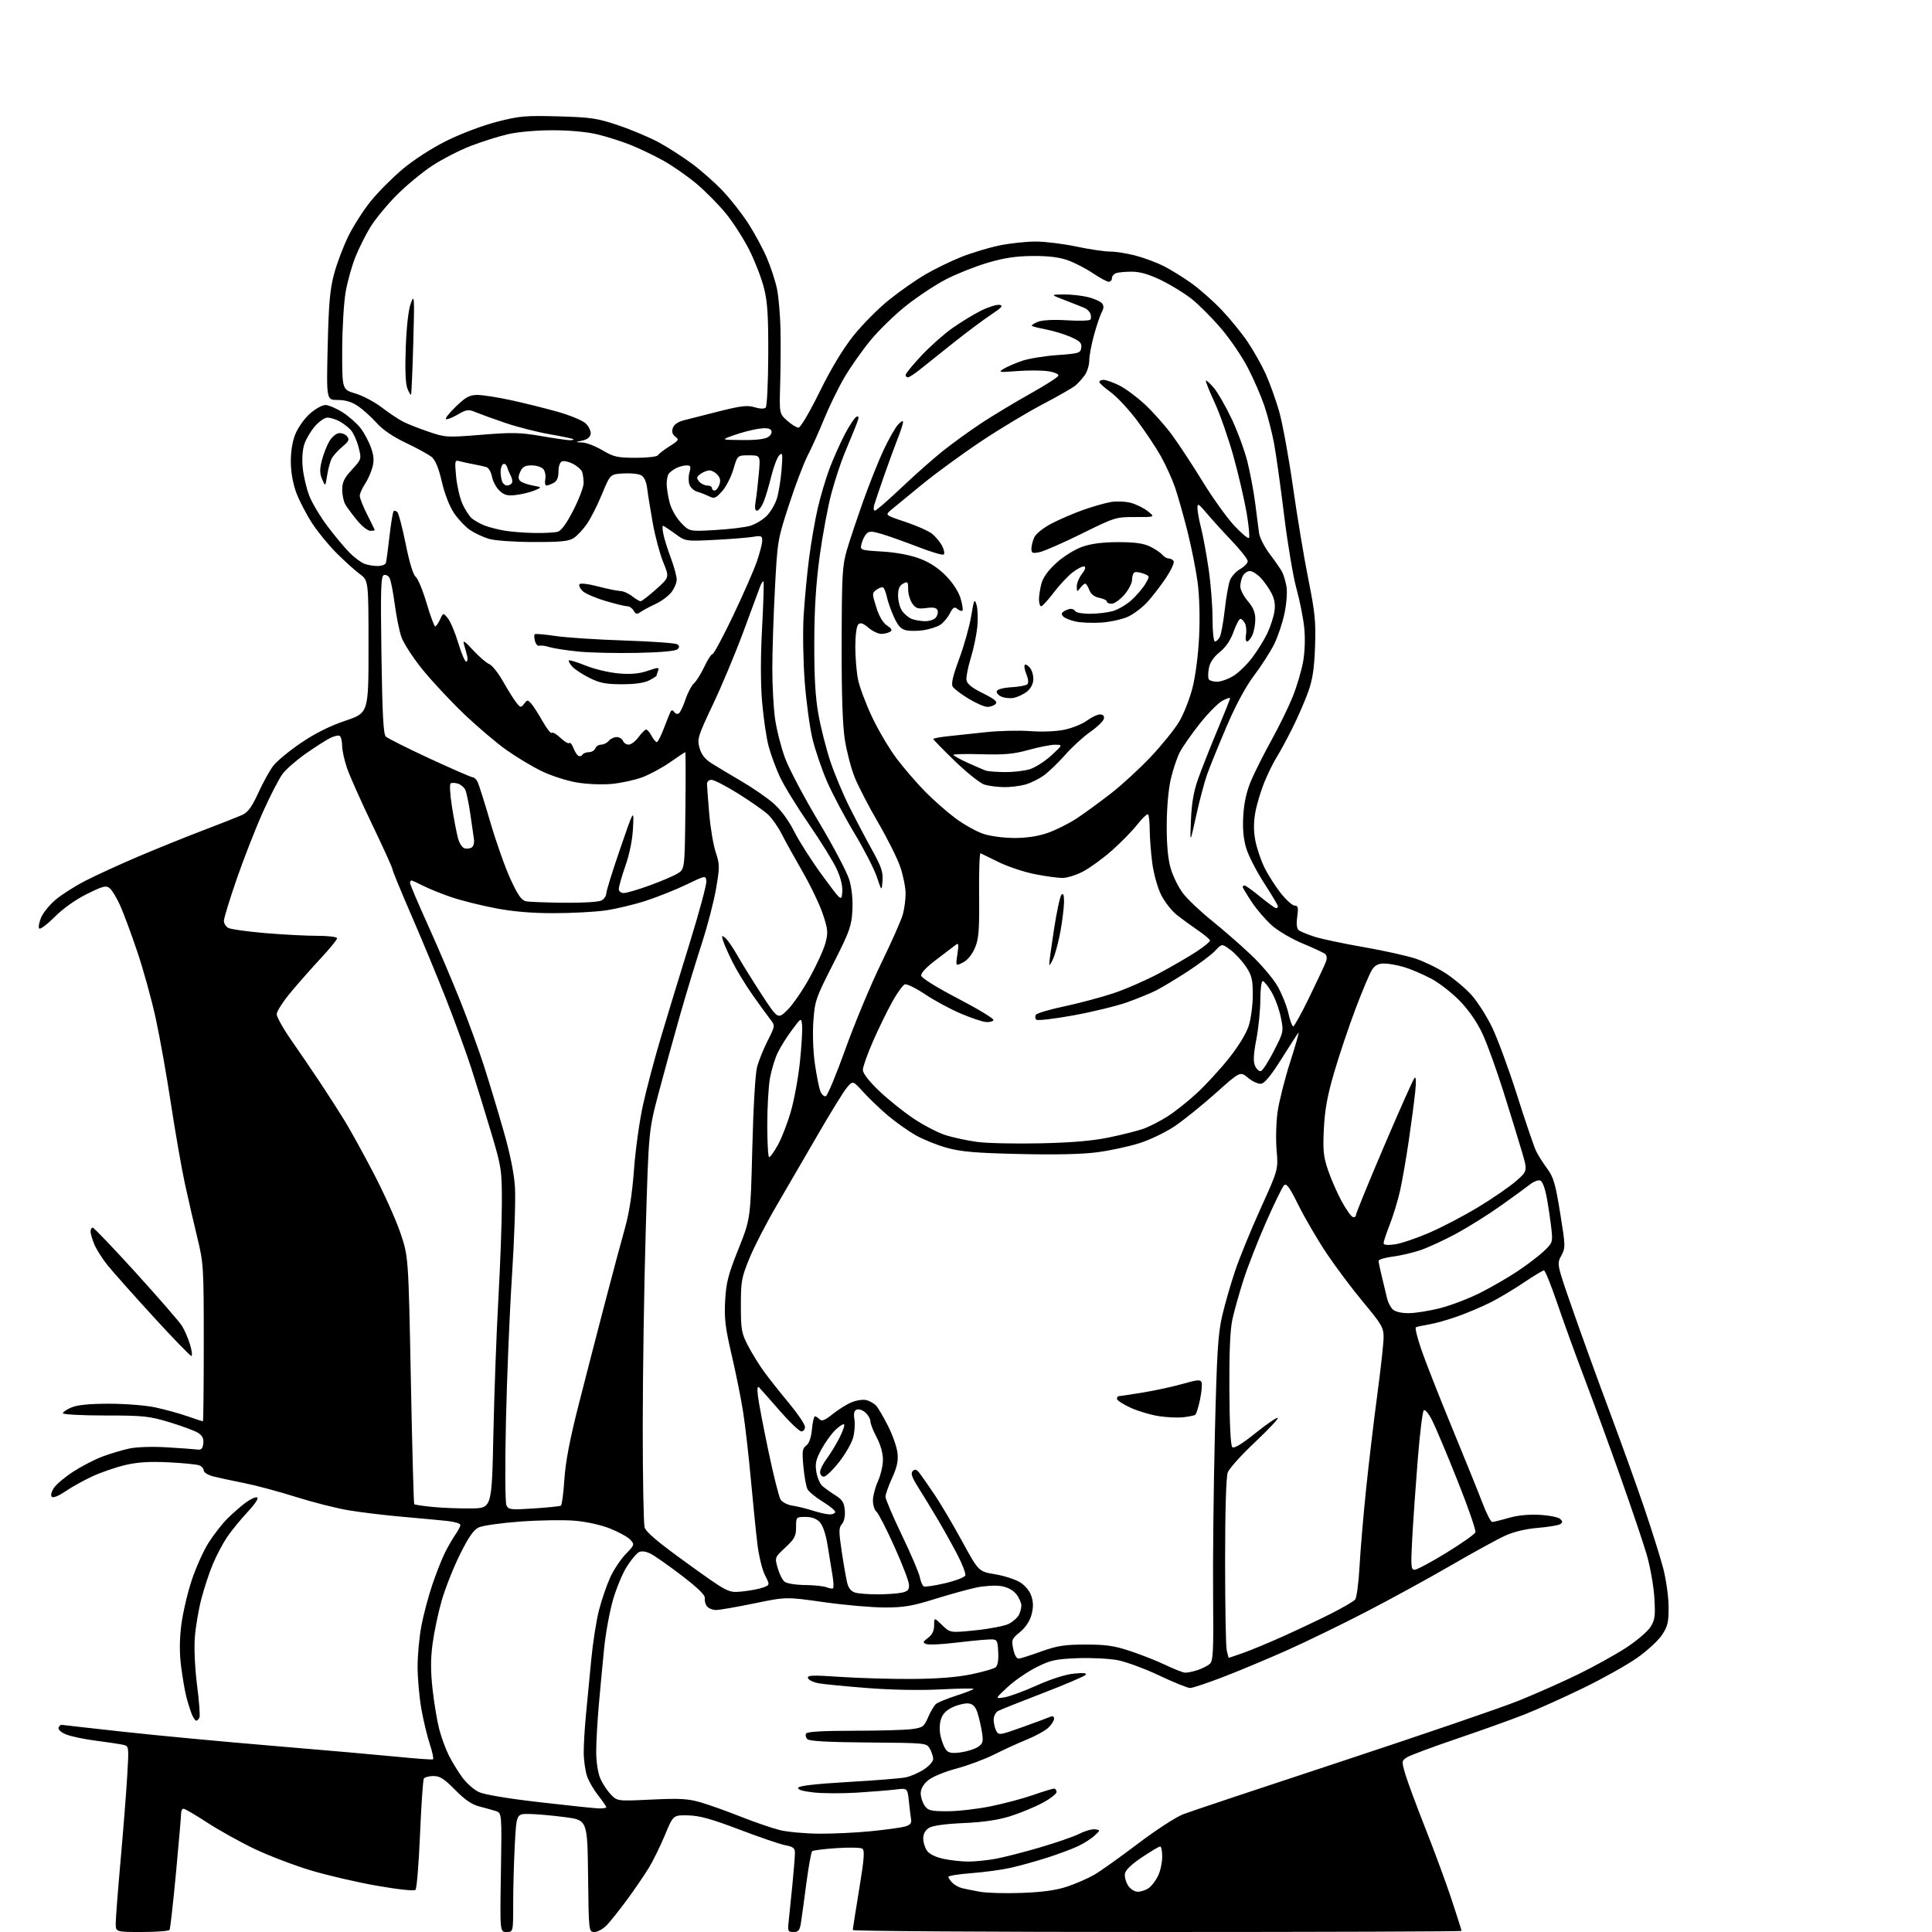 <?xml version="1.0" encoding="UTF-8" standalone="no"?>
<svg 
  version="1.1" 
  xmlns="http://www.w3.org/2000/svg" 
  xmlns:xlink="http://www.w3.org/1999/xlink" 
  xmlns:svg="http://www.w3.org/2000/svg"
  xmlns:rdf="http://www.w3.org/1999/02/22-rdf-syntax-ns#"
  xmlns:cc="http://creativecommons.org/ns#"
  xmlns:dc="http://purl.org/dc/elements/1.1/"
  viewBox="0 0 768 768"
  width="768"
  height="768"
>
<style>svg {background-color: white; }</style>"
<path stroke="none" fill="black" fill-rule="evenodd" d="M56.44,768.00C46.00,768.00 46.00,768.00 46.00,764.60C46.00,762.73 46.88,751.37 47.95,739.35C49.02,727.33 50.21,712.24 50.58,705.80C51.27,694.10 51.27,694.10 48.88,693.57C47.57,693.28 42.69,692.55 38.03,691.94C33.38,691.34 28.05,690.21 26.19,689.44C24.25,688.63 23.02,687.49 23.29,686.76C23.54,686.07 24.14,685.57 24.62,685.66C25.11,685.74 36.07,686.98 49.00,688.40C61.93,689.83 88.70,692.35 108.50,694.00C128.30,695.65 150.57,697.61 158.00,698.35C165.43,699.09 171.78,699.55 172.12,699.37C172.46,699.19 171.89,696.44 170.84,693.27C169.79,690.10 168.27,683.73 167.46,679.12C166.66,674.51 166.00,667.02 166.00,662.48C166.00,657.94 166.68,650.65 167.51,646.28C168.34,641.91 170.29,634.55 171.86,629.92C173.42,625.29 175.73,619.48 176.98,617.00C178.24,614.52 180.10,611.31 181.13,609.85C182.16,608.39 183.00,606.73 183.00,606.17C183.00,605.60 180.64,604.90 177.75,604.60C174.86,604.29 166.88,603.55 160.00,602.95C153.12,602.35 143.51,601.19 138.64,600.38C133.77,599.57 124.32,597.17 117.64,595.06C110.96,592.94 101.67,590.46 97.00,589.53C92.33,588.61 86.81,587.42 84.75,586.89C82.69,586.36 81.00,585.31 81.00,584.57C81.00,583.82 80.21,582.90 79.25,582.51C78.29,582.12 72.78,581.57 67.00,581.29C59.39,580.93 54.65,581.23 49.77,582.38C46.07,583.25 40.22,585.26 36.77,586.85C33.32,588.45 28.48,591.13 26.00,592.83C23.33,594.66 21.14,595.54 20.60,595.00C20.07,594.47 20.40,593.04 21.42,591.49C22.36,590.05 25.85,587.12 29.17,584.97C32.49,582.82 37.71,580.13 40.76,578.99C43.81,577.85 48.59,576.42 51.38,575.82C54.38,575.18 60.56,574.98 66.48,575.34C71.99,575.67 77.40,576.07 78.50,576.22C80.01,576.43 80.58,575.85 80.81,573.81C81.03,571.89 80.46,570.70 78.81,569.62C77.54,568.80 72.45,566.90 67.50,565.40C59.26,562.91 57.09,562.68 41.75,562.68C32.54,562.68 25.00,562.27 25.00,561.79C25.00,561.30 26.56,560.25 28.47,559.45C30.81,558.47 35.65,558.00 43.40,558.00C49.71,558.00 57.94,558.65 61.68,559.45C65.43,560.25 71.16,561.82 74.41,562.95C77.66,564.08 80.47,565.00 80.66,565.00C80.85,565.00 81.00,550.94 81.00,533.75C81.00,503.64 80.90,502.12 78.44,492.00C77.03,486.23 74.81,476.55 73.49,470.50C72.18,464.45 69.71,450.27 67.99,439.00C66.28,427.73 63.55,412.39 61.93,404.92C60.30,397.44 57.01,385.52 54.61,378.42C52.22,371.31 49.14,363.02 47.79,360.00C46.43,356.98 44.57,353.87 43.64,353.11C42.17,351.89 41.02,352.18 34.58,355.36C30.02,357.62 25.11,361.11 21.68,364.53C18.64,367.57 15.88,369.62 15.55,369.07C15.21,368.53 15.57,366.58 16.34,364.73C17.11,362.89 19.66,359.74 22.00,357.73C24.34,355.73 29.68,352.32 33.88,350.15C38.07,347.99 47.58,343.63 55.00,340.47C62.42,337.32 74.12,332.59 81.00,329.98C87.88,327.37 94.81,324.62 96.41,323.88C98.58,322.88 100.19,320.64 102.68,315.18C104.52,311.14 107.19,306.31 108.61,304.44C110.03,302.58 114.98,298.48 119.61,295.34C125.23,291.52 131.07,288.60 137.26,286.51C146.50,283.39 146.50,283.39 146.49,257.07C146.48,230.74 146.48,230.74 142.99,228.17C141.07,226.75 136.92,223.00 133.76,219.84C130.60,216.68 126.22,211.32 124.04,207.94C121.85,204.56 119.09,199.25 117.89,196.15C116.54,192.63 115.68,188.04 115.61,184.00C115.54,179.89 116.16,175.78 117.31,172.81C118.32,170.20 120.86,166.55 123.06,164.56C125.23,162.60 128.04,161.00 129.31,161.00C130.57,161.00 133.66,162.30 136.17,163.89C138.68,165.49 141.91,168.33 143.35,170.21C144.79,172.10 146.65,175.58 147.48,177.95C148.64,181.22 148.76,183.14 148.01,185.88C147.47,187.87 146.12,190.85 145.02,192.50C143.91,194.15 143.01,196.22 143.01,197.11C143.00,197.99 144.34,201.37 145.99,204.61C147.63,207.85 148.98,210.61 148.99,210.75C148.99,210.89 148.18,211.00 147.17,211.00C146.16,211.00 143.80,209.12 141.92,206.82C140.04,204.51 137.95,201.70 137.29,200.57C136.62,199.43 136.05,196.80 136.04,194.73C136.01,191.71 136.78,190.10 139.87,186.73C143.75,182.50 143.75,182.50 142.53,177.75C141.86,175.14 140.45,172.05 139.41,170.90C138.36,169.74 136.29,168.17 134.80,167.40C133.32,166.63 131.22,166.00 130.15,166.00C129.08,166.00 126.86,167.54 125.21,169.41C123.56,171.29 121.66,174.51 120.98,176.56C120.22,178.85 119.98,182.54 120.35,186.08C120.68,189.26 121.83,194.17 122.91,197.00C123.98,199.82 127.30,205.37 130.28,209.32C133.26,213.27 137.23,218.01 139.10,219.85C140.97,221.69 143.54,223.60 144.82,224.10C146.09,224.59 148.47,225.00 150.10,225.00C151.73,225.00 153.22,224.44 153.41,223.75C153.61,223.06 154.24,218.29 154.83,213.13C155.42,207.98 156.15,203.51 156.47,203.20C156.78,202.89 157.45,203.05 157.96,203.57C158.48,204.08 159.96,209.79 161.27,216.26C162.73,223.55 164.24,228.48 165.23,229.26C166.11,229.94 168.07,234.66 169.57,239.75C171.08,244.84 172.62,249.00 172.99,249.00C173.37,249.00 174.24,247.76 174.93,246.25C176.18,243.51 176.18,243.51 178.05,245.81C179.07,247.08 180.92,251.46 182.15,255.56C183.38,259.65 184.80,263.00 185.31,263.00C185.82,263.00 185.99,261.99 185.70,260.75C185.40,259.51 184.83,257.42 184.43,256.10C183.87,254.28 184.74,254.85 188.08,258.47C190.49,261.08 193.38,263.57 194.50,264.00C195.61,264.42 198.10,267.55 200.01,270.95C201.93,274.35 204.29,278.11 205.25,279.31C206.89,281.37 207.08,281.39 208.35,279.76C209.64,278.11 209.78,278.11 211.23,279.76C212.07,280.72 214.08,283.86 215.71,286.75C217.34,289.64 218.97,291.69 219.35,291.32C219.72,290.95 221.28,291.86 222.83,293.34C224.37,294.82 225.93,295.73 226.29,295.38C226.65,295.02 227.38,295.87 227.91,297.26C228.44,298.66 229.32,300.08 229.87,300.42C230.42,300.76 231.14,300.58 231.49,300.02C231.84,299.46 233.01,299.00 234.09,299.00C235.18,299.00 236.32,298.32 236.64,297.50C236.95,296.68 238.01,296.00 238.98,296.00C239.96,296.00 241.32,295.32 242.00,294.50C242.68,293.68 244.10,293.00 245.15,293.00C246.20,293.00 247.32,293.68 247.64,294.50C247.95,295.33 248.98,296.00 249.92,296.00C250.86,296.00 252.62,294.65 253.84,293.00C255.06,291.35 256.42,290.00 256.86,290.00C257.30,290.00 258.26,291.12 259.00,292.50C259.74,293.87 260.68,295.00 261.10,295.00C261.51,295.00 262.81,292.44 263.98,289.32C265.15,286.19 266.37,283.22 266.68,282.71C267.00,282.20 267.59,282.34 268.01,283.02C268.43,283.70 269.24,283.97 269.81,283.62C270.38,283.26 271.58,280.78 272.46,278.11C273.35,275.43 274.89,272.51 275.87,271.62C276.85,270.73 278.71,267.75 280.00,265.00C281.29,262.25 282.75,260.00 283.24,260.00C283.73,260.00 287.41,253.14 291.42,244.75C295.42,236.36 299.66,226.69 300.85,223.25C302.03,219.81 303.00,216.04 303.00,214.89C303.00,213.01 302.59,212.85 299.25,213.41C297.19,213.75 290.32,214.30 284.00,214.62C272.50,215.20 272.50,215.20 268.26,212.10C265.93,210.39 263.80,209.00 263.53,209.00C263.27,209.00 263.33,210.46 263.68,212.25C264.03,214.04 265.37,218.32 266.66,221.77C267.95,225.22 269.00,229.10 269.00,230.39C269.00,231.68 268.03,233.96 266.85,235.47C265.66,236.97 262.85,239.05 260.60,240.09C258.34,241.13 255.69,242.54 254.70,243.24C253.19,244.29 252.73,244.21 251.90,242.75C251.35,241.79 250.21,241.00 249.36,241.00C248.51,241.00 244.59,240.05 240.66,238.88C236.72,237.71 232.66,235.96 231.63,234.98C230.60,234.00 230.02,232.78 230.33,232.27C230.67,231.72 233.71,232.07 237.70,233.11C241.44,234.09 245.45,234.91 246.62,234.94C247.78,234.97 249.87,235.90 251.27,237.00C252.67,238.10 254.19,239.00 254.66,238.99C255.12,238.98 257.89,236.85 260.81,234.24C266.11,229.50 266.11,229.50 263.65,223.50C262.30,220.20 260.43,213.22 259.50,208.00C258.57,202.78 257.56,196.57 257.27,194.21C256.92,191.41 256.07,189.58 254.84,188.91C253.79,188.35 250.61,188.03 247.76,188.20C242.58,188.50 242.58,188.50 239.32,196.39C237.54,200.74 234.83,206.08 233.32,208.26C231.80,210.45 229.44,212.98 228.07,213.87C226.08,215.18 222.92,215.49 212.04,215.46C204.46,215.45 196.70,214.90 194.40,214.22C192.15,213.55 188.77,211.98 186.90,210.73C185.03,209.47 182.15,206.43 180.49,203.97C178.68,201.28 176.75,196.31 175.64,191.50C174.40,186.15 173.08,182.91 171.64,181.71C170.46,180.72 165.90,178.21 161.50,176.12C156.26,173.64 152.18,170.87 149.69,168.10C147.59,165.76 144.26,162.76 142.30,161.43C139.83,159.75 137.33,159.00 134.24,159.00C129.75,159.00 129.75,159.00 130.26,137.75C130.66,120.59 131.16,115.02 132.82,108.82C133.95,104.60 136.52,97.84 138.52,93.79C140.52,89.75 144.50,83.53 147.36,79.99C150.23,76.44 155.93,70.70 160.03,67.25C164.41,63.56 171.63,58.90 177.50,55.98C183.20,53.14 191.80,49.89 197.50,48.42C206.54,46.10 208.89,45.89 222.00,46.26C235.09,46.63 237.42,46.99 246.00,49.89C251.22,51.66 258.43,54.71 262.00,56.66C265.57,58.61 271.44,62.39 275.04,65.04C278.63,67.70 284.11,72.53 287.20,75.77C290.30,79.02 294.91,84.89 297.45,88.82C299.99,92.75 303.36,99.01 304.93,102.73C306.51,106.45 308.29,111.97 308.90,115.00C309.50,118.03 310.11,125.00 310.25,130.50C310.38,136.00 310.33,145.88 310.14,152.46C309.79,164.42 309.79,164.42 312.91,167.21C314.63,168.75 316.66,170.00 317.42,170.00C318.21,170.00 321.82,163.87 325.82,155.75C330.41,146.43 335.06,138.72 339.25,133.47C342.78,129.05 349.12,122.65 353.35,119.25C357.57,115.85 364.09,111.28 367.84,109.10C371.58,106.91 378.02,103.78 382.16,102.13C386.30,100.49 393.11,98.44 397.30,97.57C401.49,96.71 407.97,96.01 411.71,96.02C415.44,96.02 422.73,96.92 427.90,98.02C433.07,99.11 439.08,100.00 441.26,100.00C443.43,100.00 447.94,100.71 451.28,101.57C454.62,102.44 459.64,104.29 462.43,105.69C465.22,107.09 470.20,110.16 473.50,112.51C476.80,114.85 482.23,119.64 485.56,123.14C488.90,126.64 493.56,132.36 495.93,135.86C498.29,139.36 501.52,145.08 503.11,148.58C504.69,152.07 507.09,158.74 508.44,163.39C509.79,168.05 512.29,181.67 514.00,193.68C515.70,205.68 518.46,222.25 520.13,230.50C522.72,243.36 523.10,247.14 522.75,257.00C522.45,265.73 521.79,270.07 520.04,275.00C518.76,278.57 515.93,285.07 513.76,289.43C511.58,293.80 508.73,299.04 507.44,301.09C506.15,303.14 503.96,307.61 502.57,311.02C501.18,314.44 499.58,319.79 499.01,322.93C498.31,326.83 498.30,330.34 499.00,334.06C499.57,337.05 501.18,341.87 502.59,344.76C504.00,347.65 506.93,352.26 509.10,355.01C511.27,357.75 513.77,360.00 514.66,360.00C515.99,360.00 516.17,360.77 515.67,364.40C515.27,367.32 515.48,369.13 516.28,369.77C516.95,370.30 519.75,371.46 522.50,372.35C525.25,373.23 534.02,375.09 542.00,376.48C549.98,377.87 559.29,379.93 562.69,381.06C566.10,382.20 571.50,384.82 574.69,386.90C577.89,388.97 582.44,392.79 584.80,395.37C587.17,397.96 590.90,403.77 593.09,408.29C595.28,412.80 599.79,425.05 603.11,435.50C606.42,445.95 609.79,455.85 610.59,457.50C611.38,459.15 613.37,462.30 615.00,464.50C617.54,467.91 618.30,470.50 620.18,482.17C622.32,495.38 622.34,495.96 620.62,499.17C618.84,502.50 618.84,502.50 625.30,521.00C628.84,531.17 635.44,549.37 639.96,561.44C644.47,573.51 650.62,590.61 653.62,599.44C656.62,608.27 660.02,619.10 661.17,623.50C662.31,627.90 663.27,634.74 663.29,638.70C663.33,644.86 662.95,646.48 660.67,649.92C659.21,652.13 654.75,656.24 650.76,659.04C646.77,661.85 637.20,667.21 629.50,670.96C621.80,674.70 611.30,679.43 606.16,681.47C601.03,683.50 588.88,687.86 579.16,691.15C569.45,694.45 560.51,697.78 559.30,698.56C557.15,699.95 557.14,700.10 558.63,705.24C559.48,708.13 563.10,717.92 566.69,727.00C570.28,736.08 574.97,748.82 577.11,755.32C579.25,761.83 581.00,767.34 581.00,767.57C581.00,767.81 526.55,768.00 460.00,768.00C393.45,768.00 339.00,767.65 339.00,767.22C339.00,766.78 340.14,759.51 341.53,751.04C343.54,738.79 343.79,735.49 342.78,734.86C342.07,734.42 337.45,734.33 332.50,734.66C327.55,734.99 323.20,735.54 322.83,735.88C322.46,736.22 321.44,741.90 320.56,748.50C319.69,755.10 318.72,762.19 318.40,764.25C317.92,767.38 317.43,768.00 315.43,768.00C313.21,768.00 313.07,767.70 313.51,763.75C313.77,761.41 314.44,754.87 314.99,749.21C315.55,743.55 316.00,737.86 316.00,736.57C316.00,734.65 315.32,734.10 312.25,733.53C310.19,733.15 301.98,730.35 294.00,727.31C282.87,723.07 278.12,721.75 273.56,721.64C267.62,721.50 267.62,721.50 264.35,729.39C262.55,733.72 259.67,739.61 257.94,742.46C256.21,745.31 252.34,750.98 249.33,755.07C246.32,759.16 242.68,763.74 241.24,765.25C239.80,766.76 237.59,768.00 236.33,768.00C234.04,768.00 234.04,768.00 233.77,745.75C233.50,723.50 233.50,723.50 224.50,722.33C219.55,721.68 213.21,721.12 210.40,721.08C205.31,721.00 205.31,721.00 204.65,733.16C204.29,739.84 204.00,750.42 204.00,756.66C204.00,768.00 204.00,768.00 201.37,768.00C198.73,768.00 198.73,768.00 199.12,744.34C199.50,720.67 199.50,720.67 197.00,719.89C195.62,719.46 192.66,718.63 190.41,718.06C187.54,717.32 184.69,715.35 180.91,711.50C176.60,707.10 174.87,706.00 172.32,706.00C170.56,706.00 168.83,706.46 168.49,707.02C168.14,707.58 167.46,717.55 166.97,729.18C166.48,740.81 165.67,750.73 165.17,751.23C164.63,751.77 158.47,751.12 149.83,749.61C141.89,748.22 130.01,745.46 123.44,743.48C116.88,741.50 106.88,737.68 101.24,735.00C95.60,732.31 87.15,727.61 82.46,724.56C77.77,721.50 73.50,719.00 72.97,719.00C72.43,719.00 72.00,719.81 72.00,720.80C72.00,721.79 71.08,732.44 69.96,744.47C68.83,756.49 67.68,766.70 67.40,767.16C67.11,767.62 62.18,768.00 56.44,768.00zM406.26,752.46C414.53,752.15 419.87,751.40 424.26,749.93C427.69,748.79 432.52,746.67 435.00,745.24C437.48,743.80 445.27,738.25 452.33,732.90C459.39,727.54 467.49,722.28 470.33,721.19C473.17,720.10 501.60,710.61 533.50,700.10C565.40,689.58 597.00,678.76 603.73,676.04C610.46,673.33 621.10,668.60 627.38,665.54C633.66,662.47 642.22,657.73 646.40,655.00C650.59,652.27 654.94,648.56 656.08,646.77C657.88,643.91 658.08,642.42 657.62,635.00C657.33,630.33 655.95,622.61 654.56,617.86C653.16,613.11 648.44,599.16 644.08,586.86C639.71,574.56 633.24,556.85 629.70,547.50C626.15,538.15 621.30,524.76 618.92,517.75C616.53,510.74 614.21,505.00 613.75,505.00C613.29,505.00 609.67,507.19 605.70,509.86C601.74,512.53 595.80,516.08 592.50,517.74C589.20,519.39 583.35,521.88 579.50,523.25C575.65,524.63 570.48,526.09 568.00,526.49C565.52,526.90 563.19,527.41 562.82,527.63C562.44,527.85 563.39,531.74 564.93,536.27C566.46,540.79 571.98,554.85 577.19,567.50C582.40,580.15 587.91,593.76 589.42,597.75C590.94,601.74 592.63,605.00 593.18,605.00C593.74,605.00 596.68,604.28 599.72,603.39C603.28,602.36 607.68,601.93 612.10,602.18C615.88,602.39 619.53,603.13 620.22,603.82C621.24,604.84 621.22,605.24 620.16,605.90C619.43,606.35 615.42,607.01 611.25,607.36C606.43,607.77 601.68,608.91 598.19,610.52C595.17,611.90 585.45,617.23 576.60,622.37C567.74,627.50 552.62,635.77 543.00,640.75C533.38,645.73 519.35,652.55 511.83,655.91C504.30,659.27 492.92,664.04 486.53,666.51C480.14,668.98 474.09,671.00 473.08,671.00C472.08,671.00 466.59,668.78 460.88,666.07C455.17,663.36 447.71,660.61 444.31,659.95C440.90,659.30 433.67,658.94 428.23,659.16C419.52,659.51 417.58,659.94 411.92,662.79C408.39,664.57 403.25,668.11 400.50,670.67C395.50,675.32 395.50,675.32 399.22,674.73C401.26,674.40 407.09,672.26 412.18,669.97C417.88,667.41 423.54,665.61 426.96,665.28C430.89,664.90 432.21,665.06 431.50,665.82C430.95,666.41 423.30,669.67 414.50,673.06C405.70,676.44 397.71,679.63 396.75,680.14C395.79,680.65 395.00,682.21 395.00,683.60C395.00,684.99 395.46,686.98 396.01,688.03C396.99,689.85 397.39,689.79 406.26,686.62C411.34,684.80 416.29,682.97 417.25,682.55C418.46,682.02 419.00,682.23 419.00,683.22C419.00,684.01 417.96,685.63 416.70,686.82C415.43,688.01 411.57,690.13 408.12,691.53C404.68,692.93 398.85,695.59 395.18,697.45C391.50,699.30 384.75,701.82 380.17,703.04C375.39,704.32 370.60,706.31 368.92,707.72C367.03,709.31 366.00,711.12 366.00,712.87C366.00,714.35 366.70,716.56 367.56,717.78C368.93,719.74 370.00,720.00 376.65,720.00C380.79,720.00 388.53,719.11 393.84,718.03C399.15,716.95 406.75,714.92 410.73,713.53C414.71,712.14 418.42,711.00 418.98,711.00C419.54,711.00 420.00,711.61 420.00,712.36C420.00,713.11 417.41,715.09 414.25,716.76C411.09,718.44 405.35,720.79 401.50,722.00C396.74,723.49 390.82,724.36 383.00,724.70C375.62,725.03 370.69,725.72 369.25,726.63C367.80,727.54 367.00,729.03 367.00,730.80C367.00,732.32 367.67,734.52 368.50,735.69C369.43,737.03 371.90,738.24 375.05,738.92C377.83,739.51 382.24,740.00 384.87,740.00C387.49,740.00 392.30,739.52 395.57,738.94C398.83,738.35 406.84,736.31 413.38,734.39C419.91,732.48 427.03,730.00 429.20,728.90C431.38,727.79 434.12,727.02 435.31,727.19C437.47,727.50 437.47,727.50 435.09,729.71C433.79,730.92 430.82,732.81 428.49,733.90C426.17,734.99 420.72,737.02 416.39,738.42C412.05,739.81 405.57,741.62 402.00,742.43C398.43,743.24 391.34,744.22 386.25,744.60C381.16,744.98 377.00,745.64 377.00,746.07C377.00,746.50 377.71,747.56 378.57,748.43C379.43,749.29 381.13,750.24 382.33,750.55C383.54,750.85 386.77,751.50 389.51,752.00C392.26,752.50 399.79,752.71 406.26,752.46zM452.30,752.00C453.54,752.00 455.50,751.34 456.65,750.53C457.80,749.73 459.47,747.52 460.37,745.63C461.27,743.74 462.00,740.35 462.00,738.10C462.00,735.84 461.63,734.00 461.19,734.00C460.74,734.00 457.48,735.94 453.94,738.31C449.73,741.13 447.39,743.39 447.17,744.87C446.99,746.10 447.57,748.21 448.45,749.56C449.36,750.95 451.01,752.00 452.30,752.00zM325.58,728.92C331.12,728.96 340.42,728.52 346.25,727.93C352.08,727.35 358.12,726.52 359.68,726.09C361.70,725.53 362.41,724.77 362.19,723.40C362.02,722.36 361.62,719.09 361.31,716.14C360.73,710.78 360.73,710.78 356.12,711.35C353.58,711.66 346.71,712.22 340.86,712.59C335.02,712.96 327.23,712.94 323.56,712.54C319.18,712.07 317.02,711.43 317.28,710.66C317.54,709.89 324.10,709.13 337.13,708.37C347.83,707.76 358.14,706.93 360.04,706.53C361.95,706.14 365.19,704.73 367.25,703.39C369.31,702.06 370.98,700.19 370.96,699.24C370.95,698.28 370.35,696.45 369.64,695.17C368.35,692.85 368.31,692.85 345.22,692.67C329.19,692.55 321.74,692.14 320.94,691.34C320.30,690.70 320.08,689.69 320.45,689.09C320.89,688.37 327.32,688.00 339.42,688.00C349.49,688.00 359.85,687.71 362.46,687.35C366.84,686.75 367.33,686.39 368.96,682.59C369.93,680.32 371.35,677.96 372.11,677.33C372.88,676.70 376.54,675.20 380.25,674.00C383.96,672.81 387.00,671.62 387.00,671.36C387.00,671.10 381.04,671.20 373.75,671.57C365.81,671.98 354.29,671.77 345.00,671.04C336.48,670.38 327.74,669.53 325.58,669.16C323.43,668.79 321.45,667.86 321.20,667.09C320.80,665.90 322.79,665.83 334.11,666.59C341.48,667.09 354.25,667.46 362.50,667.41C372.52,667.35 380.32,666.75 385.99,665.58C390.67,664.62 395.07,663.35 395.79,662.76C396.63,662.06 396.99,659.87 396.80,656.59C396.50,651.50 396.50,651.50 392.00,651.78C389.52,651.93 383.54,652.54 378.71,653.12C373.87,653.70 369.15,653.89 368.21,653.53C366.72,652.96 366.81,652.66 368.92,651.06C370.58,649.81 371.33,648.25 371.33,646.09C371.33,642.93 371.33,642.93 374.52,646.02C377.70,649.10 377.70,649.10 387.89,648.06C393.49,647.48 399.39,646.33 401.01,645.50C402.62,644.66 404.40,643.11 404.97,642.06C405.54,641.00 406.00,639.26 406.00,638.20C406.00,637.14 405.10,635.12 404.00,633.72C402.73,632.11 400.54,630.93 398.04,630.51C395.87,630.14 391.48,630.38 388.30,631.03C385.11,631.69 377.63,633.75 371.67,635.61C362.67,638.43 359.29,639.00 351.67,639.00C346.63,639.00 335.75,638.05 327.50,636.88C312.50,634.75 312.50,634.75 299.79,637.38C292.80,638.82 286.00,640.00 284.66,640.00C283.33,640.00 281.71,639.36 281.06,638.57C280.41,637.79 280.02,636.35 280.19,635.38C280.41,634.14 277.62,631.39 271.00,626.31C265.77,622.31 260.17,618.38 258.55,617.59C256.62,616.65 255.01,616.46 253.92,617.04C253.00,617.53 250.87,620.09 249.19,622.72C247.50,625.35 245.02,631.33 243.67,636.00C242.32,640.67 240.72,649.45 240.12,655.50C239.52,661.55 238.57,671.70 238.01,678.05C237.46,684.41 237.00,692.63 237.00,696.34C237.00,700.16 237.67,704.67 238.55,706.78C239.41,708.83 241.29,711.74 242.75,713.26C245.38,716.01 245.38,716.01 258.95,715.36C270.23,714.82 273.52,715.01 278.50,716.45C281.80,717.41 289.00,719.98 294.50,722.17C300.00,724.35 306.98,726.74 310.00,727.49C313.02,728.23 320.03,728.87 325.58,728.92zM237.75,718.86C239.54,718.94 241.00,718.73 241.00,718.39C241.00,718.06 239.59,716.00 237.86,713.82C236.13,711.64 234.12,708.20 233.40,706.17C232.68,704.15 232.07,699.93 232.04,696.79C232.02,693.65 232.43,686.67 232.96,681.29C233.49,675.91 234.43,666.12 235.05,659.55C235.68,652.98 237.04,644.24 238.09,640.14C239.14,636.04 241.15,630.16 242.55,627.09C243.96,624.02 246.74,619.82 248.73,617.78C252.23,614.18 252.30,613.98 250.59,612.09C249.61,611.02 246.02,609.02 242.61,607.66C238.92,606.18 233.19,604.91 228.46,604.51C224.08,604.14 214.34,604.29 206.81,604.84C199.28,605.39 191.85,606.44 190.31,607.17C188.25,608.15 186.25,611.03 182.80,618.00C180.21,623.23 176.97,631.42 175.59,636.22C174.21,641.01 172.58,648.71 171.97,653.31C171.15,659.43 171.15,664.33 171.96,671.56C172.56,676.99 173.75,684.11 174.60,687.39C175.45,690.67 177.20,695.41 178.48,697.93C179.76,700.44 182.15,704.34 183.79,706.58C185.43,708.83 188.36,711.42 190.31,712.34C192.49,713.38 201.70,714.93 214.18,716.37C225.35,717.66 235.96,718.78 237.75,718.86zM381.90,696.60C384.36,696.26 387.42,695.30 388.69,694.47C390.72,693.13 390.93,692.42 390.37,688.72C390.01,686.40 389.22,682.92 388.61,681.00C387.81,678.48 386.83,677.41 385.11,677.16C383.79,676.98 381.00,677.60 378.89,678.55C376.21,679.76 374.76,681.21 374.06,683.39C373.44,685.30 373.39,687.96 373.93,690.28C374.41,692.36 375.39,694.77 376.11,695.64C377.11,696.84 378.49,697.07 381.90,696.60zM78.01,684.00C77.59,684.00 76.76,682.76 76.17,681.25C75.58,679.74 74.62,676.63 74.03,674.35C73.45,672.06 72.53,666.68 71.99,662.39C71.31,657.08 71.34,651.84 72.06,646.04C72.64,641.34 74.51,633.30 76.21,628.17C77.91,623.03 80.98,616.24 83.03,613.07C85.08,609.90 88.35,605.71 90.30,603.76C92.26,601.81 95.45,599.00 97.39,597.51C99.34,596.03 101.50,595.00 102.19,595.23C102.96,595.49 101.49,597.75 98.39,601.07C95.60,604.06 91.95,608.54 90.27,611.02C88.59,613.51 86.07,618.27 84.67,621.61C83.26,624.94 81.19,631.18 80.07,635.48C78.94,639.78 77.76,646.71 77.45,650.90C77.11,655.33 77.49,663.26 78.34,669.92C79.15,676.20 79.58,681.93 79.30,682.67C79.02,683.40 78.44,684.00 78.01,684.00zM471.10,664.91C471.98,664.96 474.23,664.49 476.10,663.87C477.97,663.25 480.17,662.11 480.99,661.34C482.24,660.17 482.44,656.00 482.23,634.73C482.09,620.85 482.40,591.95 482.92,570.50C483.72,537.39 484.17,530.22 485.85,523.00C486.94,518.33 489.26,510.28 491.00,505.12C492.73,499.96 497.30,488.81 501.14,480.33C508.13,464.91 508.13,464.91 507.47,457.20C507.10,452.97 507.28,446.12 507.86,442.00C508.44,437.88 510.69,428.96 512.86,422.18C515.03,415.40 516.53,410.14 516.18,410.48C515.84,410.83 512.83,415.47 509.49,420.80C505.42,427.30 502.73,430.60 501.35,430.80C500.21,430.97 497.87,429.92 496.14,428.47C493.01,425.83 493.01,425.83 483.26,434.55C477.89,439.35 470.57,445.24 467.00,447.66C463.43,450.07 457.12,453.11 453.00,454.41C448.88,455.72 441.40,457.34 436.39,458.01C430.34,458.83 419.90,459.08 405.39,458.74C387.82,458.34 382.10,457.85 376.38,456.27C372.47,455.19 366.84,452.91 363.88,451.21C360.92,449.51 356.02,446.04 353.00,443.49C349.98,440.94 345.59,436.75 343.25,434.18C339.00,429.50 339.00,429.50 336.61,432.39C335.29,433.97 330.15,442.30 325.19,450.89C320.23,459.47 312.85,472.17 308.79,479.10C304.73,486.02 299.85,495.47 297.95,500.10C294.77,507.85 294.50,509.31 294.51,519.00C294.51,528.60 294.76,529.97 297.38,535.00C298.96,538.02 301.81,542.64 303.71,545.25C305.62,547.87 310.06,553.48 313.59,557.72C317.11,561.96 320.00,566.23 320.00,567.22C320.00,568.20 319.35,569.00 318.56,569.00C317.76,569.00 313.87,565.29 309.92,560.75C305.96,556.21 302.28,552.05 301.74,551.50C301.09,550.84 300.94,552.04 301.29,555.00C301.58,557.48 303.46,567.30 305.46,576.84C307.46,586.37 309.63,595.04 310.29,596.09C310.95,597.15 313.05,598.23 314.99,598.51C316.92,598.79 320.59,599.69 323.13,600.51C325.68,601.33 328.72,602.00 329.88,602.00C331.05,602.00 332.00,601.55 332.00,600.99C332.00,600.44 329.74,598.59 326.98,596.90C324.23,595.20 321.53,592.99 321.00,592.00C320.47,591.00 319.73,586.98 319.37,583.06C318.80,576.91 318.95,575.76 320.48,574.64C321.64,573.79 322.43,571.53 322.76,568.17C323.03,565.33 323.56,563.00 323.93,563.00C324.30,563.00 325.13,563.53 325.78,564.18C326.69,565.09 327.89,564.62 330.99,562.13C333.21,560.35 336.59,558.23 338.52,557.43C340.44,556.62 343.10,556.24 344.43,556.57C345.76,556.91 347.52,557.93 348.33,558.84C349.14,559.75 351.27,563.38 353.04,566.90C354.82,570.42 356.49,575.21 356.76,577.55C357.12,580.74 356.59,583.22 354.62,587.52C353.18,590.67 352.00,594.02 352.00,594.98C352.00,595.94 354.93,602.80 358.50,610.24C362.08,617.67 365.28,625.17 365.63,626.90C365.98,628.63 366.66,630.29 367.16,630.60C367.66,630.91 371.47,630.35 375.64,629.37C379.81,628.39 383.45,626.99 383.73,626.27C384.00,625.55 382.52,621.71 380.44,617.73C378.35,613.75 374.77,607.35 372.48,603.50C370.19,599.65 366.82,594.12 364.99,591.22C362.46,587.20 361.94,585.66 362.83,584.77C363.71,583.89 364.35,584.07 365.50,585.55C366.33,586.62 368.99,590.42 371.41,594.00C373.83,597.58 378.78,605.95 382.41,612.60C389.02,624.71 389.02,624.71 395.54,625.79C399.12,626.38 403.58,627.82 405.46,628.98C407.53,630.26 409.31,632.42 409.99,634.48C410.80,636.94 410.82,638.97 410.03,641.88C409.35,644.42 407.67,646.95 405.46,648.78C402.16,651.49 402.01,651.88 402.80,655.58C403.33,658.08 404.16,659.44 405.07,659.32C405.86,659.23 409.88,657.93 414.00,656.45C420.24,654.21 423.18,653.75 431.50,653.74C439.70,653.73 442.94,654.20 449.50,656.40C453.90,657.86 460.20,660.36 463.50,661.95C466.80,663.53 470.22,664.87 471.10,664.91zM488.47,659.00C488.59,659.00 491.12,658.14 494.09,657.10C497.07,656.05 504.12,653.13 509.77,650.60C515.41,648.07 523.99,644.02 528.82,641.59C533.65,639.16 538.10,636.57 538.70,635.84C539.30,635.10 540.09,629.10 540.45,622.50C540.81,615.90 542.00,601.95 543.09,591.50C544.18,581.05 546.18,564.24 547.53,554.13C548.89,544.03 550.00,533.87 550.00,531.55C550.00,527.74 549.22,526.40 541.96,517.70C537.54,512.40 530.98,503.66 527.38,498.28C523.78,492.90 518.77,484.32 516.23,479.22C512.54,471.78 511.38,470.20 510.39,471.22C509.71,471.92 506.47,478.57 503.20,486.00C499.93,493.43 495.89,503.77 494.23,509.00C492.57,514.23 490.61,521.20 489.89,524.50C489.00,528.56 488.61,537.56 488.69,552.35C488.76,565.79 489.20,574.60 489.83,575.23C490.53,575.93 493.47,574.16 499.11,569.65C503.66,566.01 507.63,563.31 507.94,563.63C508.25,563.96 504.13,568.34 498.80,573.36C493.46,578.39 488.62,583.77 488.05,585.32C487.40,587.06 487.00,600.43 487.00,620.44C487.00,638.21 487.28,654.16 487.62,655.88C487.97,657.59 488.35,659.00 488.47,659.00zM349.00,633.78C352.57,633.77 356.85,633.46 358.50,633.10C360.95,632.55 361.47,631.96 361.33,629.86C361.24,628.44 358.61,621.62 355.49,614.69C352.36,607.76 349.18,601.56 348.41,600.92C347.63,600.28 347.00,598.28 347.00,596.49C347.00,594.69 347.89,591.26 348.98,588.86C350.07,586.46 350.97,582.61 350.98,580.30C350.99,577.71 350.04,574.31 348.50,571.40C347.12,568.82 346.00,565.94 346.00,565.01C346.00,564.07 345.12,562.51 344.04,561.53C342.96,560.56 341.41,560.01 340.59,560.33C339.53,560.74 339.26,561.83 339.65,564.23C339.95,566.07 339.71,569.36 339.11,571.54C338.52,573.72 335.99,578.09 333.50,581.25C331.01,584.41 328.30,587.00 327.49,587.00C326.67,587.00 326.00,586.19 326.00,585.19C326.00,584.20 327.16,581.84 328.58,579.94C330.00,578.05 332.28,574.32 333.65,571.65C335.01,568.98 335.87,566.54 335.56,566.22C335.24,565.91 333.69,566.88 332.11,568.40C330.53,569.91 328.02,573.38 326.54,576.11C324.32,580.19 323.96,581.80 324.52,585.14C324.90,587.38 325.95,589.87 326.86,590.67C327.76,591.47 330.07,593.13 332.00,594.35C334.85,596.15 335.56,597.27 335.82,600.38C336.01,602.71 335.56,604.84 334.67,605.85C333.40,607.29 333.39,608.70 334.63,616.96C335.41,622.16 336.40,627.77 336.83,629.43C337.34,631.41 338.45,632.67 340.06,633.12C341.40,633.49 345.43,633.79 349.00,633.78zM295.10,632.63C298.19,632.32 301.91,631.60 303.38,631.04C306.06,630.03 306.06,630.03 304.09,626.17C303.00,624.04 301.66,618.52 301.09,613.90C300.53,609.28 299.35,597.62 298.47,588.00C297.59,578.38 296.19,566.23 295.36,561.00C294.53,555.77 292.49,545.65 290.82,538.50C288.30,527.70 287.87,524.06 288.26,517.00C288.66,509.82 289.48,506.64 293.54,496.50C298.34,484.50 298.34,484.50 299.05,456.50C299.47,439.81 300.25,426.69 300.97,424.03C301.65,421.56 303.54,416.89 305.19,413.63C308.17,407.71 308.17,407.71 306.13,405.11C305.01,403.67 301.87,399.35 299.15,395.49C296.44,391.64 292.87,385.79 291.22,382.49C289.57,379.20 287.88,375.38 287.46,374.01C286.79,371.78 286.89,371.66 288.35,372.88C289.25,373.62 291.42,376.77 293.16,379.87C294.91,382.97 299.24,389.93 302.78,395.35C309.22,405.19 309.22,405.19 313.01,401.49C315.10,399.45 319.08,393.67 321.85,388.64C324.63,383.61 327.45,377.41 328.13,374.86C329.22,370.74 329.11,369.47 327.15,363.52C325.94,359.83 322.32,352.24 319.11,346.66C315.89,341.07 312.12,334.25 310.72,331.50C309.33,328.75 306.91,325.30 305.34,323.82C303.78,322.35 298.49,318.64 293.60,315.57C288.70,312.51 283.86,310.00 282.85,310.00C281.74,310.00 281.02,310.70 281.04,311.75C281.07,312.71 281.47,318.00 281.93,323.50C282.39,329.00 283.55,335.86 284.50,338.75C286.11,343.64 286.12,344.64 284.65,353.25C283.78,358.34 281.23,368.12 278.99,375.00C276.75,381.88 272.85,394.70 270.34,403.50C267.83,412.30 263.99,426.25 261.81,434.50C257.85,449.50 257.85,449.50 256.68,489.50C256.03,511.50 255.50,546.38 255.50,567.00C255.50,587.62 255.83,605.69 256.24,607.13C256.77,609.03 261.51,613.03 273.24,621.48C289.50,633.20 289.50,633.20 295.10,632.63zM331.12,631.40C331.46,631.20 331.37,628.90 330.93,626.27C330.49,623.65 329.62,618.29 328.99,614.36C328.28,609.90 327.12,606.43 325.89,605.11C324.57,603.69 322.70,603.00 320.19,603.00C316.48,603.00 316.45,603.03 316.45,607.09C316.45,610.62 315.87,611.73 312.20,615.15C307.95,619.11 307.95,619.11 309.14,623.31C309.79,625.61 311.02,628.06 311.86,628.75C312.71,629.45 316.28,630.03 319.94,630.07C323.55,630.11 327.40,630.50 328.50,630.95C329.60,631.39 330.78,631.59 331.12,631.40zM562.34,624.00C563.24,624.00 568.92,620.96 574.97,617.25C581.02,613.54 586.21,609.88 586.50,609.12C586.80,608.37 583.60,599.14 579.40,588.62C575.21,578.11 570.67,567.31 569.31,564.63C567.89,561.82 566.47,560.13 565.96,560.64C565.48,561.12 564.41,569.84 563.59,580.01C562.77,590.18 561.79,604.24 561.40,611.25C560.78,622.66 560.88,624.00 562.34,624.00zM187.50,599.62C195.50,599.50 195.50,599.50 196.13,569.93C196.47,553.67 197.37,529.37 198.13,515.93C198.88,502.49 199.50,485.43 199.50,478.00C199.50,464.98 199.35,463.98 195.18,450.00C192.80,442.02 189.25,430.55 187.30,424.50C185.34,418.45 180.92,406.30 177.47,397.50C174.02,388.70 167.78,373.63 163.60,364.01C159.42,354.39 156.00,346.07 156.00,345.52C156.00,344.98 152.38,336.99 147.95,327.77C143.52,318.56 139.02,308.47 137.95,305.35C136.88,302.24 136.00,298.21 136.00,296.40C136.00,294.60 135.56,292.85 135.03,292.52C134.50,292.19 132.71,292.61 131.07,293.46C129.43,294.31 125.13,297.07 121.53,299.59C117.92,302.12 113.81,305.70 112.39,307.56C110.97,309.42 107.41,316.31 104.48,322.87C101.54,329.44 96.86,341.41 94.07,349.49C91.28,357.56 89.00,365.02 89.00,366.05C89.00,367.08 89.79,368.35 90.76,368.87C91.73,369.39 98.28,370.31 105.31,370.91C112.35,371.51 121.68,372.00 126.05,372.00C130.58,372.00 134.00,372.42 134.00,372.98C134.00,373.52 131.16,377.01 127.70,380.73C124.23,384.45 118.83,390.56 115.70,394.31C112.56,398.05 110.00,402.03 110.00,403.15C110.00,404.27 112.56,408.86 115.69,413.35C118.82,417.83 123.98,425.41 127.17,430.20C130.35,434.98 134.79,441.89 137.02,445.54C139.26,449.19 144.42,458.55 148.49,466.34C152.56,474.13 157.35,484.77 159.13,490.00C162.36,499.50 162.36,499.50 163.32,548.50C163.84,575.45 164.45,597.70 164.66,597.94C164.87,598.18 168.29,598.68 172.27,599.06C176.25,599.44 183.10,599.69 187.50,599.62zM212.23,599.63C217.73,599.27 222.56,598.77 222.96,598.52C223.37,598.27 223.99,593.58 224.35,588.09C224.80,581.16 226.50,572.24 229.92,558.81C232.62,548.19 237.30,530.05 240.32,518.50C243.33,506.95 246.96,493.39 248.38,488.37C250.12,482.22 251.31,474.54 252.03,464.87C252.61,456.97 254.24,445.32 255.65,439.00C257.06,432.68 260.22,420.75 262.68,412.50C265.14,404.25 270.28,387.38 274.12,375.00C277.95,362.62 280.95,351.48 280.79,350.23C280.50,347.96 280.48,347.97 273.00,351.57C268.88,353.57 261.62,356.47 256.88,358.03C252.13,359.58 244.79,361.34 240.55,361.93C236.32,362.52 227.06,363.00 219.98,363.00C211.21,363.00 203.78,362.36 196.71,360.99C191.00,359.89 183.20,357.93 179.39,356.63C175.58,355.34 170.58,353.31 168.27,352.14C165.97,350.96 163.84,350.00 163.54,350.00C163.24,350.00 163.00,350.46 163.00,351.01C163.00,351.57 166.21,359.11 170.12,367.76C174.04,376.42 179.84,390.02 183.01,398.00C186.18,405.98 190.40,417.54 192.38,423.71C194.36,429.88 197.83,441.35 200.08,449.21C202.79,458.65 204.36,466.38 204.71,472.00C205.00,476.68 204.47,492.43 203.53,507.00C202.58,521.58 201.50,547.67 201.12,565.00C200.72,583.20 200.80,597.30 201.32,598.39C202.15,600.13 203.04,600.23 212.23,599.63zM470.40,563.38C468.26,563.63 463.86,563.44 460.64,562.94C457.41,562.45 452.35,560.93 449.39,559.58C446.42,558.22 444.00,556.64 444.00,556.06C444.00,555.47 444.34,555.00 444.75,555.00C445.16,554.99 449.55,554.33 454.50,553.52C459.45,552.70 466.56,551.15 470.30,550.07C475.94,548.45 477.20,548.35 477.64,549.49C477.93,550.26 477.65,553.37 477.02,556.42C476.38,559.47 475.52,562.18 475.09,562.45C474.66,562.71 472.55,563.13 470.40,563.38zM76.05,539.00C75.58,539.00 68.72,531.91 60.80,523.25C52.89,514.59 44.75,505.44 42.73,502.92C40.70,500.41 38.36,496.71 37.52,494.71C36.68,492.70 36.00,490.37 36.00,489.53C36.00,488.69 36.38,488.00 36.85,488.00C37.32,488.00 45.06,496.10 54.05,505.99C63.03,515.89 71.24,525.34 72.29,526.99C73.34,528.64 74.80,532.02 75.55,534.50C76.29,536.97 76.52,539.00 76.05,539.00zM559.91,522.00C562.53,522.00 568.17,521.11 572.43,520.02C576.69,518.93 583.79,516.23 588.20,514.02C592.62,511.81 599.34,507.93 603.15,505.40C606.96,502.87 611.69,499.27 613.67,497.40C617.13,494.14 617.26,493.78 616.73,488.75C616.42,485.86 615.63,480.43 614.97,476.67C614.23,472.49 613.20,469.63 612.31,469.29C611.50,468.98 609.64,469.68 608.17,470.84C606.70,472.01 601.45,475.84 596.50,479.35C591.55,482.86 583.65,487.81 578.94,490.36C574.23,492.90 567.85,495.85 564.77,496.91C561.69,497.97 556.65,499.15 553.58,499.53C550.51,499.92 548.00,500.68 548.00,501.22C548.00,501.77 548.63,504.75 549.40,507.86C550.16,510.96 551.06,514.71 551.40,516.18C551.73,517.65 552.71,519.57 553.57,520.43C554.56,521.42 556.91,522.00 559.91,522.00zM554.41,494.67C556.84,494.33 563.00,492.26 568.10,490.06C573.20,487.86 582.04,483.24 587.73,479.78C593.43,476.33 600.14,471.70 602.66,469.49C607.23,465.49 607.23,465.49 605.04,457.99C603.83,453.87 600.58,443.30 597.82,434.50C595.05,425.70 591.29,415.23 589.45,411.24C587.34,406.62 584.08,401.84 580.52,398.11C577.44,394.88 572.26,390.82 569.01,389.08C565.75,387.35 560.93,385.28 558.30,384.48C555.66,383.68 552.05,383.02 550.27,383.01C547.92,383.00 546.60,383.68 545.40,385.51C544.49,386.89 541.56,393.83 538.88,400.93C536.20,408.03 532.37,419.39 530.39,426.17C527.68,435.40 526.64,441.05 526.26,448.62C525.83,457.23 526.07,459.69 527.90,465.12C529.09,468.63 531.51,474.17 533.28,477.44C535.05,480.70 537.06,483.55 537.75,483.77C538.44,483.99 539.00,483.65 539.00,483.01C539.00,482.37 544.02,470.07 550.17,455.68C556.31,441.28 561.76,429.05 562.29,428.50C562.90,427.86 563.00,429.86 562.57,434.00C562.21,437.57 561.05,446.35 560.00,453.50C558.95,460.65 557.38,469.65 556.51,473.50C555.64,477.35 553.81,483.32 552.46,486.76C551.11,490.20 550.00,493.53 550.00,494.15C550.00,494.90 551.45,495.07 554.41,494.67zM305.75,460.00C306.16,460.00 307.71,457.84 309.20,455.19C310.68,452.55 313.00,446.57 314.35,441.91C315.71,437.24 317.35,428.26 318.00,421.95C318.65,415.64 319.03,409.13 318.84,407.49C318.50,404.50 318.50,404.50 314.77,409.50C312.72,412.25 310.18,416.32 309.11,418.55C308.05,420.78 306.68,425.25 306.09,428.49C305.49,431.72 305.00,440.13 305.00,447.18C305.00,454.23 305.34,460.00 305.75,460.00zM413.50,454.49C426.19,454.21 434.30,453.51 441.00,452.12C446.23,451.04 452.39,449.47 454.70,448.64C457.01,447.80 461.30,445.59 464.22,443.72C467.15,441.85 472.37,437.70 475.83,434.49C479.29,431.29 484.96,425.13 488.42,420.80C492.22,416.05 495.37,410.91 496.36,407.85C497.26,405.06 498.00,399.51 498.00,395.54C498.00,389.29 497.62,387.74 495.23,384.18C493.71,381.91 490.95,378.94 489.09,377.57C485.72,375.08 485.72,375.08 483.06,377.93C481.60,379.50 476.60,383.25 471.95,386.27C467.30,389.28 461.70,392.65 459.50,393.75C457.30,394.85 452.19,396.94 448.14,398.40C444.09,399.85 434.47,402.20 426.78,403.61C419.08,405.02 412.40,405.80 411.93,405.33C411.47,404.87 411.40,403.99 411.79,403.38C412.18,402.77 417.23,401.28 423.00,400.06C428.77,398.84 437.55,396.51 442.50,394.87C447.45,393.23 455.77,389.59 461.00,386.78C466.23,383.97 472.86,380.11 475.75,378.20C478.64,376.28 481.00,374.35 481.00,373.91C481.00,373.46 478.86,371.64 476.25,369.86C473.64,368.08 469.81,365.28 467.74,363.63C465.67,361.99 462.86,358.36 461.49,355.57C460.12,352.77 458.57,347.14 458.03,343.00C457.50,338.87 457.05,332.99 457.03,329.92C457.01,326.85 456.72,324.06 456.39,323.72C456.05,323.38 454.09,325.24 452.03,327.84C449.97,330.45 445.41,335.10 441.89,338.19C438.38,341.27 433.30,344.97 430.60,346.40C427.91,347.83 424.18,349.00 422.31,349.00C420.44,349.00 415.45,348.31 411.21,347.46C406.97,346.61 400.57,344.47 397.00,342.71C393.43,340.94 390.17,339.35 389.77,339.17C389.38,339.00 389.12,346.42 389.21,355.67C389.34,369.90 389.09,373.16 387.56,376.79C386.44,379.45 384.63,381.66 382.81,382.60C379.86,384.12 379.86,384.12 380.58,379.31C381.19,375.27 381.08,374.68 379.90,375.62C379.13,376.23 375.66,378.87 372.20,381.48C368.19,384.49 366.01,386.82 366.21,387.86C366.39,388.82 372.50,392.61 380.93,397.00C388.85,401.12 395.15,404.95 394.92,405.50C394.69,406.05 393.33,406.39 391.89,406.27C390.46,406.14 385.96,404.62 381.89,402.90C377.83,401.17 371.47,397.74 367.77,395.27C364.08,392.79 360.42,391.01 359.66,391.30C358.89,391.60 356.67,394.69 354.72,398.17C352.77,401.66 349.34,408.69 347.09,413.80C344.84,418.91 343.00,424.07 343.00,425.28C343.00,426.66 345.36,429.72 349.42,433.61C352.96,436.99 359.15,441.96 363.19,444.67C367.24,447.37 373.01,450.35 376.02,451.29C379.03,452.22 384.65,453.42 388.50,453.94C392.35,454.46 403.60,454.70 413.50,454.49zM328.26,435.75C328.94,435.53 332.47,427.06 336.10,416.92C339.74,406.79 346.10,391.52 350.25,383.00C354.40,374.48 358.29,365.70 358.89,363.50C359.50,361.30 359.99,357.57 359.99,355.22C360.00,352.86 359.06,348.15 357.91,344.74C356.77,341.34 352.78,333.33 349.05,326.95C345.33,320.57 341.13,312.46 339.72,308.93C338.31,305.39 336.56,298.68 335.83,294.00C334.93,288.23 334.52,275.87 334.57,255.50C334.64,228.32 334.83,224.84 336.69,218.50C337.82,214.65 340.76,205.88 343.21,199.00C345.67,192.12 349.26,183.12 351.19,179.00C353.12,174.88 355.65,170.38 356.81,169.00C357.98,167.62 358.95,167.05 358.97,167.71C358.99,168.38 358.06,171.31 356.90,174.21C355.75,177.12 353.31,183.78 351.48,189.00C349.66,194.22 347.87,199.51 347.51,200.75C347.16,201.99 347.28,203.00 347.78,203.00C348.28,203.00 352.98,198.93 358.22,193.96C363.46,188.98 370.85,182.44 374.63,179.41C378.41,176.38 385.30,171.39 389.93,168.32C394.57,165.26 403.31,159.98 409.36,156.60C415.40,153.23 420.51,149.96 420.72,149.35C420.93,148.71 419.22,147.96 416.62,147.57C414.17,147.20 408.64,147.17 404.33,147.51C397.03,148.07 396.67,148.01 399.00,146.59C400.38,145.76 403.67,144.33 406.32,143.43C408.97,142.53 415.27,141.50 420.32,141.15C428.88,140.54 429.52,140.35 429.82,138.23C430.09,136.37 429.32,135.59 425.66,133.97C423.19,132.87 418.80,131.53 415.91,130.98C413.02,130.43 410.44,129.78 410.19,129.52C409.93,129.27 411.02,128.55 412.61,127.92C414.40,127.22 418.81,127.00 424.23,127.33C429.03,127.63 433.20,127.49 433.49,127.02C433.77,126.56 433.75,125.50 433.43,124.67C433.11,123.84 432.09,122.83 431.17,122.44C430.25,122.04 426.80,120.68 423.50,119.41C417.50,117.10 417.50,117.10 422.81,117.05C425.73,117.02 430.10,117.50 432.53,118.11C434.95,118.72 437.43,119.82 438.04,120.55C438.84,121.51 438.82,122.46 437.98,124.05C437.34,125.24 435.95,129.32 434.91,133.10C433.86,136.88 433.00,141.46 433.00,143.26C433.00,145.07 432.23,147.67 431.28,149.03C430.34,150.39 428.65,152.27 427.53,153.22C426.41,154.16 420.55,157.53 414.50,160.69C408.45,163.86 397.47,170.46 390.10,175.37C382.74,180.27 372.24,187.94 366.77,192.39C361.30,196.85 355.69,201.46 354.30,202.63C351.77,204.76 351.77,204.76 359.83,207.44C364.27,208.92 369.05,211.04 370.47,212.15C371.88,213.27 373.70,215.46 374.52,217.03C375.33,218.60 375.59,220.14 375.09,220.44C374.60,220.75 369.99,219.37 364.85,217.38C359.71,215.39 353.30,213.10 350.61,212.30C346.55,211.09 345.51,211.07 344.43,212.17C343.72,212.90 342.84,214.67 342.49,216.11C341.85,218.71 341.85,218.71 350.68,219.25C356.21,219.58 361.74,220.61 365.50,222.02C369.55,223.53 372.97,225.76 376.02,228.89C378.77,231.70 381.05,235.21 381.84,237.85C382.55,240.24 382.89,242.44 382.59,242.74C382.29,243.04 381.39,242.74 380.59,242.07C379.38,241.07 378.84,241.40 377.54,243.92C376.67,245.60 374.96,247.62 373.73,248.39C372.50,249.17 369.60,250.11 367.27,250.49C364.95,250.86 361.79,250.89 360.25,250.56C358.14,250.09 356.95,248.80 355.33,245.22C354.16,242.62 352.90,239.04 352.53,237.26C352.15,235.48 351.50,233.81 351.07,233.54C350.64,233.28 349.46,233.68 348.43,234.43C346.63,235.74 346.63,235.97 348.34,241.41C349.48,245.03 351.00,247.61 352.61,248.67C354.51,249.91 354.80,250.51 353.81,251.14C353.09,251.60 351.52,251.98 350.33,251.98C349.13,251.99 346.84,250.89 345.23,249.54C343.02,247.68 342.03,247.37 341.16,248.24C340.48,248.92 340.00,252.62 340.00,257.15C340.00,261.41 340.49,267.29 341.10,270.20C341.70,273.12 344.19,279.76 346.63,284.96C349.07,290.16 353.46,297.58 356.37,301.46C359.29,305.33 364.44,311.31 367.82,314.74C371.20,318.17 376.68,322.97 379.99,325.41C383.30,327.85 388.22,330.58 390.93,331.48C393.72,332.40 399.08,333.11 403.29,333.11C408.24,333.11 412.70,332.42 416.58,331.06C419.79,329.93 424.91,327.36 427.96,325.36C431.01,323.35 437.11,318.90 441.53,315.47C445.95,312.04 453.15,305.42 457.53,300.77C461.91,296.11 466.95,289.86 468.73,286.88C470.51,283.90 472.89,277.87 474.02,273.48C475.23,268.74 476.31,260.42 476.67,253.00C477.03,245.39 476.80,236.98 476.08,231.50C475.42,226.55 473.58,217.32 471.98,211.00C470.39,204.68 468.16,196.85 467.04,193.60C465.92,190.36 463.40,184.84 461.45,181.34C459.49,177.84 455.19,171.39 451.88,167.01C448.58,162.62 443.88,157.60 441.44,155.85C439.00,154.10 437.00,152.29 437.00,151.83C437.00,151.37 437.76,151.00 438.68,151.00C439.61,151.00 442.35,151.96 444.77,153.13C447.19,154.30 451.81,157.70 455.04,160.69C458.26,163.68 463.12,169.14 465.83,172.81C468.54,176.49 474.03,184.85 478.04,191.38C482.05,197.91 487.69,205.79 490.57,208.88C493.45,211.97 496.11,214.21 496.48,213.85C496.84,213.49 496.42,208.99 495.55,203.85C494.67,198.71 492.33,188.65 490.35,181.50C488.37,174.35 485.00,164.72 482.87,160.09C480.73,155.47 479.16,151.51 479.37,151.30C479.58,151.09 481.01,152.40 482.54,154.21C484.08,156.02 487.25,161.55 489.60,166.50C491.94,171.45 494.76,179.10 495.86,183.50C496.96,187.90 498.36,195.32 498.96,200.00C499.57,204.68 500.25,210.01 500.48,211.85C500.72,213.69 502.66,217.50 504.83,220.35C506.98,223.18 509.20,226.40 509.74,227.50C510.29,228.60 511.03,231.15 511.40,233.17C511.77,235.25 511.43,239.85 510.61,243.80C509.81,247.62 507.95,253.17 506.48,256.13C505.00,259.08 501.43,264.65 498.53,268.50C495.12,273.03 491.23,280.26 487.50,289.00C484.32,296.43 480.86,304.98 479.79,308.00C478.73,311.02 476.77,318.45 475.44,324.50C473.02,335.50 473.02,335.50 473.42,326.00C473.70,319.20 474.52,314.51 476.31,309.50C477.68,305.65 481.10,297.01 483.90,290.31C486.71,283.60 489.00,277.85 489.00,277.53C489.00,277.21 487.64,277.65 485.99,278.51C484.33,279.36 480.26,283.48 476.95,287.64C473.64,291.81 470.04,296.96 468.95,299.09C467.87,301.22 466.27,306.00 465.40,309.73C464.46,313.77 463.81,321.17 463.79,328.07C463.76,335.90 464.28,341.45 465.39,345.25C466.28,348.34 468.48,352.77 470.26,355.10C472.04,357.43 477.10,362.24 481.50,365.79C485.90,369.33 492.92,375.44 497.09,379.37C501.27,383.29 506.10,388.98 507.83,392.00C509.55,395.02 511.49,399.86 512.14,402.75C512.79,405.64 513.66,408.00 514.08,408.00C514.50,408.00 517.38,402.78 520.48,396.40C523.59,390.02 526.52,383.75 527.01,382.48C527.60,380.92 527.50,379.84 526.70,379.19C526.04,378.66 522.04,376.80 517.82,375.05C513.59,373.30 508.12,370.10 505.66,367.94C503.21,365.77 499.58,361.56 497.60,358.58C495.62,355.60 494.00,352.90 494.00,352.58C494.00,352.26 494.34,352.00 494.76,352.00C495.17,352.00 497.98,354.02 501.00,356.50C504.02,358.98 506.83,361.00 507.24,361.00C507.66,361.00 508.00,360.66 507.99,360.25C507.99,359.84 505.51,355.68 502.48,351.00C499.44,346.32 496.24,340.06 495.36,337.08C494.26,333.34 493.91,329.33 494.23,324.08C494.55,318.92 495.55,314.49 497.38,310.20C498.86,306.73 502.53,299.46 505.53,294.03C508.54,288.60 512.31,280.86 513.92,276.83C515.53,272.80 517.36,266.60 518.00,263.05C518.70,259.17 518.88,253.80 518.46,249.60C518.07,245.75 516.69,238.76 515.38,234.05C514.07,229.35 511.86,216.28 510.48,205.00C509.10,193.72 507.30,180.87 506.49,176.43C505.67,171.99 503.91,165.15 502.58,161.23C501.24,157.31 498.28,150.50 495.99,146.11C493.71,141.71 488.93,134.71 485.39,130.56C481.84,126.40 476.59,121.13 473.72,118.85C470.85,116.58 465.36,113.20 461.53,111.36C456.66,109.01 453.14,108.00 449.86,108.00C447.28,108.00 444.45,108.27 443.58,108.61C442.71,108.94 442.00,109.84 442.00,110.61C442.00,111.37 441.43,112.00 440.74,112.00C440.04,112.00 437.21,110.47 434.43,108.61C431.66,106.74 427.17,104.42 424.45,103.45C421.04,102.24 416.70,101.71 410.50,101.76C403.85,101.81 399.17,102.51 392.55,104.47C387.63,105.92 380.20,108.88 376.04,111.04C371.88,113.20 364.80,117.88 360.30,121.44C355.80,125.00 349.42,131.19 346.11,135.20C342.80,139.21 338.11,145.87 335.69,149.99C333.27,154.12 329.64,161.55 327.62,166.50C325.61,171.45 322.67,177.97 321.10,181.00C319.53,184.03 316.17,192.85 313.65,200.61C309.12,214.49 309.04,215.01 308.04,234.11C307.48,244.77 307.01,258.98 307.01,265.68C307.00,272.38 307.49,281.35 308.08,285.62C308.67,289.89 310.44,296.89 312.01,301.18C313.57,305.48 319.63,316.95 325.45,326.68C331.28,336.41 336.76,346.82 337.63,349.81C338.64,353.27 339.07,357.72 338.83,362.07C338.48,368.20 337.70,370.35 331.17,383.20C324.24,396.84 323.88,397.90 323.32,406.10C322.98,411.00 323.24,418.24 323.94,422.97C324.60,427.53 325.57,432.36 326.08,433.71C326.59,435.06 327.57,435.98 328.26,435.75zM501.26,425.76C501.94,425.54 504.26,421.94 506.40,417.75C510.26,410.22 510.29,410.07 509.15,404.41C508.52,401.26 506.86,396.73 505.46,394.34C504.06,391.95 502.48,390.00 501.96,390.00C501.43,390.00 501.00,393.33 501.00,397.39C501.00,401.45 500.29,408.51 499.43,413.08C498.24,419.31 498.12,421.97 498.94,423.77C499.54,425.08 500.58,425.98 501.26,425.76zM418.70,381.00C417.85,382.93 417.13,384.00 417.08,383.39C417.04,382.78 417.88,376.52 418.97,369.47C420.05,362.43 421.40,356.20 421.97,355.63C422.68,354.92 422.99,355.83 422.97,358.55C422.95,360.72 422.32,365.88 421.58,370.00C420.84,374.12 419.54,379.07 418.70,381.00zM224.32,358.86C231.52,358.94 237.98,358.55 239.07,357.96C240.13,357.40 241.00,356.15 241.00,355.19C241.00,354.23 243.48,346.26 246.50,337.48C252.00,321.50 252.00,321.50 251.64,329.00C251.42,333.71 250.30,339.31 248.64,344.08C247.19,348.24 246.00,352.40 246.00,353.33C246.00,354.32 246.79,355.00 247.95,355.00C249.02,355.00 253.63,353.65 258.20,351.99C262.76,350.34 267.78,348.20 269.34,347.24C272.18,345.50 272.18,345.50 272.45,322.25C272.60,309.46 272.58,299.00 272.41,299.00C272.23,299.00 269.53,300.79 266.41,302.98C263.28,305.17 258.30,307.87 255.34,308.97C252.38,310.08 246.90,311.27 243.18,311.62C239.32,311.98 233.33,311.73 229.25,311.04C225.32,310.38 219.04,308.35 215.30,306.53C211.56,304.72 205.26,300.93 201.29,298.12C197.32,295.31 189.72,288.84 184.39,283.75C179.05,278.66 171.62,270.69 167.87,266.04C164.11,261.38 160.37,255.60 159.54,253.17C158.72,250.75 157.53,244.89 156.91,240.14C156.28,235.39 155.37,230.73 154.87,229.79C154.37,228.85 153.34,228.32 152.57,228.61C151.41,229.06 151.25,234.27 151.63,260.32C151.97,283.61 152.40,291.82 153.34,292.77C154.04,293.46 161.88,297.40 170.77,301.52C179.67,305.63 187.39,309.00 187.94,309.00C188.48,309.00 189.33,309.79 189.83,310.75C190.32,311.71 192.61,318.95 194.91,326.84C197.22,334.73 200.83,344.93 202.95,349.51C205.93,355.96 207.32,357.93 209.15,358.28C210.44,358.53 217.27,358.79 224.32,358.86zM334.81,354.65C335.01,352.28 334.23,349.00 332.63,345.51C331.26,342.52 326.27,334.46 321.55,327.60C316.82,320.74 311.63,312.29 310.02,308.82C308.40,305.34 306.37,299.80 305.50,296.50C304.63,293.20 303.48,285.29 302.94,278.92C302.32,271.43 302.32,261.01 302.95,249.46C303.48,239.63 303.72,231.39 303.49,231.15C303.25,230.92 302.66,231.80 302.17,233.11C301.68,234.43 298.71,242.47 295.55,251.00C292.40,259.52 286.94,272.58 283.42,280.00C277.42,292.67 277.09,293.74 278.06,297.27C278.80,299.92 280.20,301.74 282.80,303.39C284.84,304.69 290.20,307.91 294.73,310.55C299.26,313.20 305.03,317.19 307.57,319.43C310.44,321.97 313.54,326.22 315.83,330.74C317.85,334.73 322.88,342.57 327.00,348.17C334.50,358.35 334.50,358.35 334.81,354.65zM350.81,350.13C350.50,354.35 350.50,354.35 348.55,348.56C347.47,345.37 343.44,337.53 339.59,331.13C335.74,324.73 330.86,315.51 328.75,310.64C326.64,305.76 324.03,298.11 322.96,293.64C321.88,289.16 320.50,278.98 319.89,271.00C319.28,263.02 319.08,251.35 319.44,245.06C319.81,238.77 320.78,228.42 321.60,222.06C322.42,215.70 323.98,206.68 325.07,202.00C326.16,197.32 328.22,190.35 329.66,186.50C331.09,182.65 333.82,176.50 335.72,172.82C337.62,169.15 339.79,165.91 340.55,165.62C341.61,165.21 341.48,166.21 340.02,169.79C338.96,172.38 336.96,177.25 335.57,180.60C334.18,183.96 331.90,190.93 330.50,196.10C329.11,201.27 327.02,212.47 325.85,221.00C324.35,232.04 323.72,241.97 323.69,255.50C323.65,269.23 324.11,277.14 325.34,284.00C326.28,289.23 328.39,297.56 330.03,302.53C331.67,307.49 335.16,315.82 337.79,321.03C340.41,326.24 344.49,333.97 346.84,338.20C350.33,344.48 351.06,346.68 350.81,350.13zM187.61,336.81C188.22,336.36 188.58,334.98 188.42,333.74C188.25,332.51 187.59,327.90 186.95,323.50C186.31,319.10 185.39,314.74 184.89,313.82C184.40,312.89 183.11,311.85 182.01,311.50C180.91,311.16 179.62,311.11 179.14,311.41C178.66,311.71 178.89,315.86 179.67,320.73C180.44,325.55 181.51,331.16 182.05,333.18C182.62,335.30 183.77,337.03 184.77,337.25C185.72,337.47 187.00,337.27 187.61,336.81zM399.00,312.90C396.52,312.86 393.12,312.42 391.43,311.93C389.72,311.43 384.50,307.31 379.68,302.64C374.91,298.03 371.00,294.03 371.00,293.77C371.00,293.50 373.59,293.00 376.75,292.67C379.91,292.34 386.77,291.60 392.00,291.04C397.23,290.48 405.11,290.30 409.52,290.63C414.25,290.99 419.83,290.76 423.13,290.08C426.21,289.44 430.23,287.81 432.06,286.46C433.89,285.11 436.23,284.00 437.27,284.00C438.49,284.00 439.03,284.59 438.82,285.68C438.64,286.61 436.21,288.97 433.41,290.93C430.61,292.89 426.15,296.98 423.49,300.00C420.83,303.02 417.04,306.69 415.08,308.14C413.11,309.59 409.70,311.28 407.50,311.89C405.30,312.49 401.48,312.95 399.00,312.90zM399.38,306.92C402.62,306.96 407.06,306.46 409.25,305.81C411.44,305.15 415.32,302.69 417.87,300.35C422.50,296.08 422.50,296.08 419.48,296.04C417.82,296.02 413.09,296.93 408.98,298.08C402.96,299.75 399.30,300.09 390.25,299.83C384.06,299.65 379.00,299.75 379.00,300.07C379.00,300.38 381.59,301.81 384.75,303.26C387.91,304.70 391.18,306.10 392.00,306.36C392.82,306.63 396.15,306.88 399.38,306.92zM392.51,281.00C391.35,281.00 387.99,279.54 385.04,277.75C382.09,275.96 379.24,273.80 378.72,272.95C378.04,271.86 378.79,268.63 381.28,261.95C383.21,256.75 385.35,249.12 386.05,245.00C387.19,238.18 387.39,237.77 388.20,240.50C388.69,242.15 388.81,246.13 388.48,249.34C388.15,252.55 386.98,258.09 385.88,261.65C384.78,265.22 384.02,269.11 384.19,270.31C384.41,271.86 386.31,273.40 390.71,275.58C395.43,277.93 396.64,278.96 395.76,279.84C395.12,280.48 393.66,281.00 392.51,281.00zM403.00,277.41C401.62,277.69 399.45,277.49 398.17,276.96C396.88,276.43 396.02,275.44 396.24,274.75C396.49,274.01 398.86,273.37 402.08,273.19C405.06,273.02 407.90,272.49 408.39,272.00C408.92,271.48 408.76,269.84 408.01,268.02C407.31,266.33 407.02,264.65 407.38,264.29C407.73,263.94 408.69,264.51 409.51,265.57C410.32,266.63 410.88,268.81 410.75,270.40C410.60,272.15 409.51,274.02 408.00,275.11C406.62,276.10 404.38,277.14 403.00,277.41zM247.25,272.00C240.86,272.00 238.45,271.53 234.33,269.48C231.55,268.09 228.46,266.06 227.47,264.97C226.49,263.88 225.89,262.78 226.14,262.53C226.39,262.28 229.41,263.21 232.86,264.60C236.30,265.99 242.19,267.38 245.94,267.70C250.85,268.11 254.08,267.82 257.48,266.66C261.70,265.22 262.13,265.22 261.60,266.61C261.27,267.46 261.00,268.34 261.00,268.56C261.00,268.77 259.67,269.64 258.05,270.47C256.14,271.46 252.33,272.00 247.25,272.00zM483.81,270.99C485.29,270.99 488.19,269.97 490.25,268.72C492.31,267.47 495.72,264.16 497.83,261.35C499.94,258.54 502.63,254.19 503.81,251.68C504.99,249.17 506.24,245.35 506.58,243.21C507.02,240.48 506.69,238.28 505.49,235.90C504.54,234.03 502.61,231.26 501.20,229.75C499.78,228.24 497.83,227.00 496.85,227.00C495.87,227.00 494.60,227.87 494.04,228.93C493.47,230.00 493.02,231.91 493.04,233.18C493.06,234.46 494.41,237.06 496.04,238.96C498.18,241.46 499.00,243.47 499.00,246.17C499.00,248.22 498.48,251.05 497.84,252.45C497.20,253.85 496.25,255.00 495.72,255.00C495.20,255.00 495.00,253.77 495.29,252.26C495.58,250.75 495.39,248.73 494.87,247.76C494.35,246.79 493.54,246.00 493.07,246.00C492.59,246.00 491.37,248.32 490.35,251.15C489.14,254.54 487.25,257.31 484.84,259.24C482.41,261.20 480.97,263.33 480.55,265.61C480.19,267.49 480.18,269.48 480.51,270.02C480.84,270.56 482.33,271.00 483.81,270.99zM253.34,259.53C245.18,259.70 234.68,259.47 230.00,259.01C225.32,258.55 220.15,257.76 218.50,257.24C216.85,256.73 214.99,256.48 214.38,256.69C213.76,256.91 212.99,256.07 212.67,254.83C212.34,253.60 212.29,252.37 212.55,252.12C212.81,251.86 216.51,252.17 220.76,252.81C225.02,253.45 237.34,254.26 248.15,254.61C258.96,254.97 268.40,255.63 269.14,256.09C270.15,256.71 270.20,257.20 269.33,258.07C268.60,258.80 262.81,259.33 253.34,259.53zM482.96,255.00C483.50,255.00 484.36,254.20 484.89,253.21C485.41,252.23 486.29,247.39 486.85,242.46C487.40,237.53 488.33,232.24 488.92,230.71C489.50,229.17 491.33,227.15 492.98,226.21C494.64,225.27 495.99,223.86 495.99,223.08C496.00,222.30 493.18,218.70 489.72,215.08C486.27,211.46 481.77,206.51 479.72,204.07C476.47,200.20 476.00,199.93 476.00,201.93C476.00,203.18 476.65,206.75 477.44,209.86C478.23,212.96 479.58,220.28 480.44,226.13C481.30,231.97 482.00,240.86 482.00,245.88C482.00,251.07 482.42,255.00 482.96,255.00zM437.78,247.48C434.32,247.71 429.79,247.53 427.70,247.09C425.61,246.66 423.36,245.76 422.71,245.11C421.79,244.19 421.85,243.70 423.01,242.97C423.83,242.45 425.04,242.02 425.69,242.02C426.35,242.01 427.16,242.45 427.50,243.00C427.84,243.55 430.45,244.00 433.31,243.99C436.16,243.99 440.22,243.51 442.32,242.93C444.42,242.34 447.80,240.36 449.82,238.53C451.84,236.69 454.31,233.79 455.31,232.09C457.12,228.99 457.12,228.99 454.47,227.99C453.02,227.44 451.42,227.24 450.92,227.55C450.41,227.86 450.00,229.20 450.00,230.52C450.00,231.85 448.60,234.52 446.90,236.47C445.19,238.41 442.94,240.00 441.90,240.00C440.85,240.00 440.00,239.61 440.00,239.12C440.00,238.64 438.64,237.98 436.98,237.65C434.99,237.25 433.64,236.19 433.01,234.52C432.48,233.13 431.75,232.00 431.38,232.00C431.02,232.00 430.12,232.79 429.39,233.75C428.17,235.36 428.06,235.32 428.03,233.16C428.01,231.87 428.93,229.63 430.07,228.18C431.34,226.57 431.72,225.41 431.04,225.18C430.43,224.98 428.37,226.01 426.45,227.47C424.54,228.93 421.12,232.57 418.87,235.56C416.61,238.55 414.36,241.00 413.88,241.00C413.40,241.00 413.00,239.76 413.01,238.25C413.01,236.74 413.47,233.84 414.03,231.82C414.70,229.43 416.82,226.55 420.06,223.64C422.90,221.09 427.32,218.36 430.28,217.33C433.82,216.10 438.40,215.51 444.50,215.51C450.99,215.50 454.51,215.98 457.11,217.23C459.10,218.18 461.29,219.65 461.98,220.48C462.68,221.32 463.84,222.00 464.56,222.00C465.29,222.00 466.18,222.48 466.54,223.06C466.90,223.65 465.56,226.59 463.57,229.60C461.57,232.60 458.26,236.92 456.22,239.19C454.17,241.46 450.60,244.16 448.28,245.20C445.95,246.23 441.23,247.26 437.78,247.48zM367.63,246.94C369.35,246.97 371.31,246.33 371.99,245.51C372.67,244.69 372.98,243.38 372.68,242.60C372.28,241.57 371.05,241.32 368.20,241.70C364.89,242.14 364.02,241.86 362.64,239.89C361.74,238.61 361.00,236.06 361.00,234.24C361.00,231.24 360.81,231.03 359.00,232.00C357.55,232.78 357.00,234.09 357.00,236.81C357.00,238.87 357.72,241.59 358.61,242.85C359.49,244.11 361.18,245.53 362.36,246.01C363.54,246.48 365.91,246.90 367.63,246.94zM413.25,219.49C410.43,220.07 410.00,219.89 410.00,218.13C410.00,217.01 410.51,214.98 411.13,213.62C411.77,212.22 414.70,209.85 417.88,208.18C420.97,206.55 426.65,204.10 430.50,202.73C434.35,201.36 439.36,199.93 441.64,199.55C443.91,199.17 447.51,199.34 449.64,199.92C451.76,200.50 454.78,202.01 456.34,203.27C459.18,205.56 459.18,205.56 451.31,205.53C443.60,205.50 443.18,205.63 429.97,212.16C422.56,215.82 415.04,219.12 413.25,219.49zM212.50,211.87C216.35,211.93 220.47,211.71 221.66,211.39C223.10,211.01 225.17,208.17 227.91,202.83C230.16,198.44 232.00,193.57 232.00,192.00C232.00,190.44 231.72,188.44 231.38,187.54C231.04,186.65 229.42,185.24 227.79,184.39C226.16,183.55 224.19,183.10 223.41,183.40C222.57,183.72 222.00,185.35 222.00,187.43C222.00,189.87 221.41,191.24 220.07,191.96C219.00,192.53 217.71,193.00 217.20,193.00C216.69,193.00 216.49,191.87 216.76,190.49C217.02,189.12 216.68,187.32 216.00,186.49C215.31,185.67 213.23,185.00 211.36,185.00C208.69,185.00 207.71,185.55 206.81,187.53C205.95,189.40 205.95,190.35 206.78,191.18C207.39,191.79 209.61,192.61 211.70,192.99C215.50,193.69 215.50,193.69 212.50,194.96C210.85,195.66 207.57,196.46 205.21,196.75C201.71,197.17 200.48,196.86 198.55,195.05C197.25,193.83 195.91,191.32 195.56,189.47C195.20,187.53 194.21,185.91 193.22,185.63C192.27,185.37 189.93,184.86 188.00,184.50C186.07,184.14 183.64,183.61 182.59,183.31C180.82,182.80 180.73,183.21 181.31,189.41C181.65,193.06 182.78,197.95 183.82,200.28C184.86,202.60 186.56,205.21 187.60,206.09C188.65,206.96 190.90,208.22 192.61,208.90C194.32,209.57 197.92,210.49 200.61,210.95C203.30,211.40 208.65,211.81 212.50,211.87zM284.25,210.70C289.89,210.38 296.17,209.62 298.21,209.02C300.25,208.42 303.20,206.65 304.77,205.08C306.33,203.51 308.18,200.34 308.87,198.03C309.56,195.72 310.38,190.61 310.69,186.67C311.18,180.32 311.08,179.67 309.76,181.00C308.94,181.82 307.51,185.60 306.58,189.40C305.66,193.19 304.27,197.80 303.50,199.65C302.73,201.49 301.57,203.00 300.92,203.00C300.11,203.00 299.94,201.83 300.38,199.25C300.73,197.19 301.30,192.24 301.65,188.25C302.29,181.00 302.29,181.00 297.72,181.00C293.14,181.00 293.14,181.00 291.54,186.52C290.65,189.56 288.64,193.49 287.07,195.25C284.53,198.09 283.95,198.32 281.85,197.29C280.56,196.65 278.46,195.83 277.19,195.47C275.91,195.12 274.51,193.86 274.07,192.67C273.64,191.49 273.63,189.28 274.07,187.76C274.74,185.40 274.57,185.00 272.86,185.00C271.77,185.00 269.89,185.52 268.68,186.15C267.48,186.78 266.17,187.79 265.77,188.40C265.36,189.00 265.02,190.76 265.02,192.31C265.01,193.85 265.51,197.15 266.14,199.63C266.80,202.25 268.69,205.65 270.64,207.72C274.01,211.29 274.01,211.29 284.25,210.70zM284.03,195.00C284.60,195.00 285.45,193.99 285.92,192.75C286.53,191.16 286.32,189.98 285.23,188.75C284.38,187.79 282.95,187.00 282.04,187.00C281.13,187.00 279.53,187.63 278.48,188.39C276.86,189.57 276.78,190.03 277.91,191.39C278.64,192.28 280.09,193.00 281.12,193.00C282.16,193.00 283.00,193.45 283.00,194.00C283.00,194.55 283.46,195.00 284.03,195.00zM130.06,188.87C129.32,193.50 129.32,193.50 128.05,190.50C127.06,188.15 127.04,186.52 127.95,183.00C128.59,180.53 129.90,177.15 130.86,175.50C131.82,173.85 133.52,172.37 134.64,172.20C135.76,172.04 137.24,172.59 137.94,173.43C139.00,174.71 138.70,175.38 136.08,177.59C134.36,179.03 132.47,181.12 131.88,182.23C131.28,183.34 130.47,186.33 130.06,188.87zM201.55,193.00C202.28,193.00 203.15,192.57 203.47,192.04C203.80,191.51 203.64,190.28 203.11,189.29C202.58,188.31 201.89,186.68 201.58,185.69C201.27,184.69 200.56,184.15 200.01,184.50C199.45,184.84 199.00,186.18 199.00,187.48C199.00,188.77 199.27,190.55 199.61,191.42C199.94,192.29 200.81,193.00 201.55,193.00zM252.69,181.98C257.30,181.99 261.16,181.55 261.53,180.96C261.88,180.39 263.97,178.78 266.18,177.39C269.79,175.11 270.02,174.73 268.47,173.60C267.30,172.75 266.97,171.66 267.44,170.20C267.88,168.80 269.42,167.70 271.81,167.08C273.84,166.55 280.23,164.92 286.00,163.47C294.64,161.30 297.12,161.02 299.97,161.89C302.12,162.55 303.81,162.59 304.38,162.02C304.89,161.51 305.35,152.18 305.39,141.29C305.45,125.51 305.10,120.08 303.70,114.50C302.73,110.65 300.13,103.90 297.92,99.50C295.72,95.10 291.56,88.59 288.68,85.03C285.80,81.47 280.48,76.07 276.86,73.03C273.23,69.99 267.27,65.84 263.60,63.81C259.94,61.78 254.08,58.97 250.57,57.57C247.07,56.17 241.12,54.29 237.35,53.39C233.16,52.40 226.23,51.77 219.50,51.78C213.03,51.79 205.73,52.45 201.76,53.38C198.06,54.25 191.44,56.35 187.05,58.04C182.67,59.73 175.80,63.26 171.79,65.89C167.78,68.52 161.35,73.86 157.50,77.75C153.65,81.65 148.99,87.33 147.15,90.39C145.30,93.44 142.66,98.74 141.28,102.16C139.90,105.58 138.16,111.78 137.42,115.94C136.68,120.10 136.05,130.56 136.03,139.18C136.00,154.86 136.00,154.86 141.25,156.41C144.14,157.26 148.84,159.74 151.71,161.93C154.57,164.12 158.37,166.66 160.15,167.58C161.93,168.50 166.51,170.31 170.33,171.61C177.09,173.91 177.64,173.94 191.39,172.83C203.59,171.83 206.80,171.90 215.12,173.34C220.42,174.25 225.55,175.00 226.54,175.00C227.53,175.00 228.15,174.82 227.92,174.59C227.69,174.37 223.45,173.48 218.50,172.62C213.55,171.76 205.68,169.75 201.00,168.16C196.32,166.57 191.01,164.65 189.19,163.90C186.17,162.64 185.55,162.72 181.86,164.84C179.64,166.12 177.56,166.90 177.24,166.57C176.92,166.25 178.77,163.97 181.34,161.49C185.21,157.79 186.70,157.00 189.81,157.00C191.89,157.00 197.85,157.93 203.05,159.06C208.25,160.19 216.55,162.25 221.50,163.64C226.45,165.02 231.53,167.11 232.79,168.29C234.06,169.47 234.95,171.33 234.79,172.46C234.60,173.80 233.48,174.70 231.50,175.13C228.50,175.76 228.50,175.76 231.50,175.90C233.15,175.97 236.75,177.37 239.50,179.00C243.94,181.63 245.42,181.97 252.69,181.98zM295.06,174.93C300.76,174.98 304.23,174.55 305.46,173.65C306.57,172.84 307.00,171.81 306.53,171.06C306.00,170.19 304.42,170.01 301.38,170.47C298.97,170.83 294.63,171.96 291.75,172.99C286.50,174.85 286.50,174.85 295.06,174.93zM163.39,156.89C163.21,157.10 162.55,155.98 161.93,154.39C161.18,152.49 160.97,146.85 161.30,138.00C161.62,129.57 162.38,123.00 163.32,120.50C164.73,116.78 164.80,117.91 164.28,136.50C163.97,147.50 163.57,156.67 163.39,156.89zM360.92,150.00C360.42,150.00 360.00,149.57 360.00,149.04C360.00,148.51 362.79,145.09 366.20,141.44C369.61,137.80 375.13,132.88 378.45,130.53C381.78,128.17 386.90,125.03 389.83,123.56C392.77,122.09 396.11,121.02 397.26,121.19C398.96,121.44 398.33,122.19 393.93,125.11C390.94,127.10 384.31,132.05 379.20,136.11C374.08,140.18 368.09,144.96 365.87,146.75C363.66,148.54 361.43,150.00 360.92,150.00z" />

</svg>